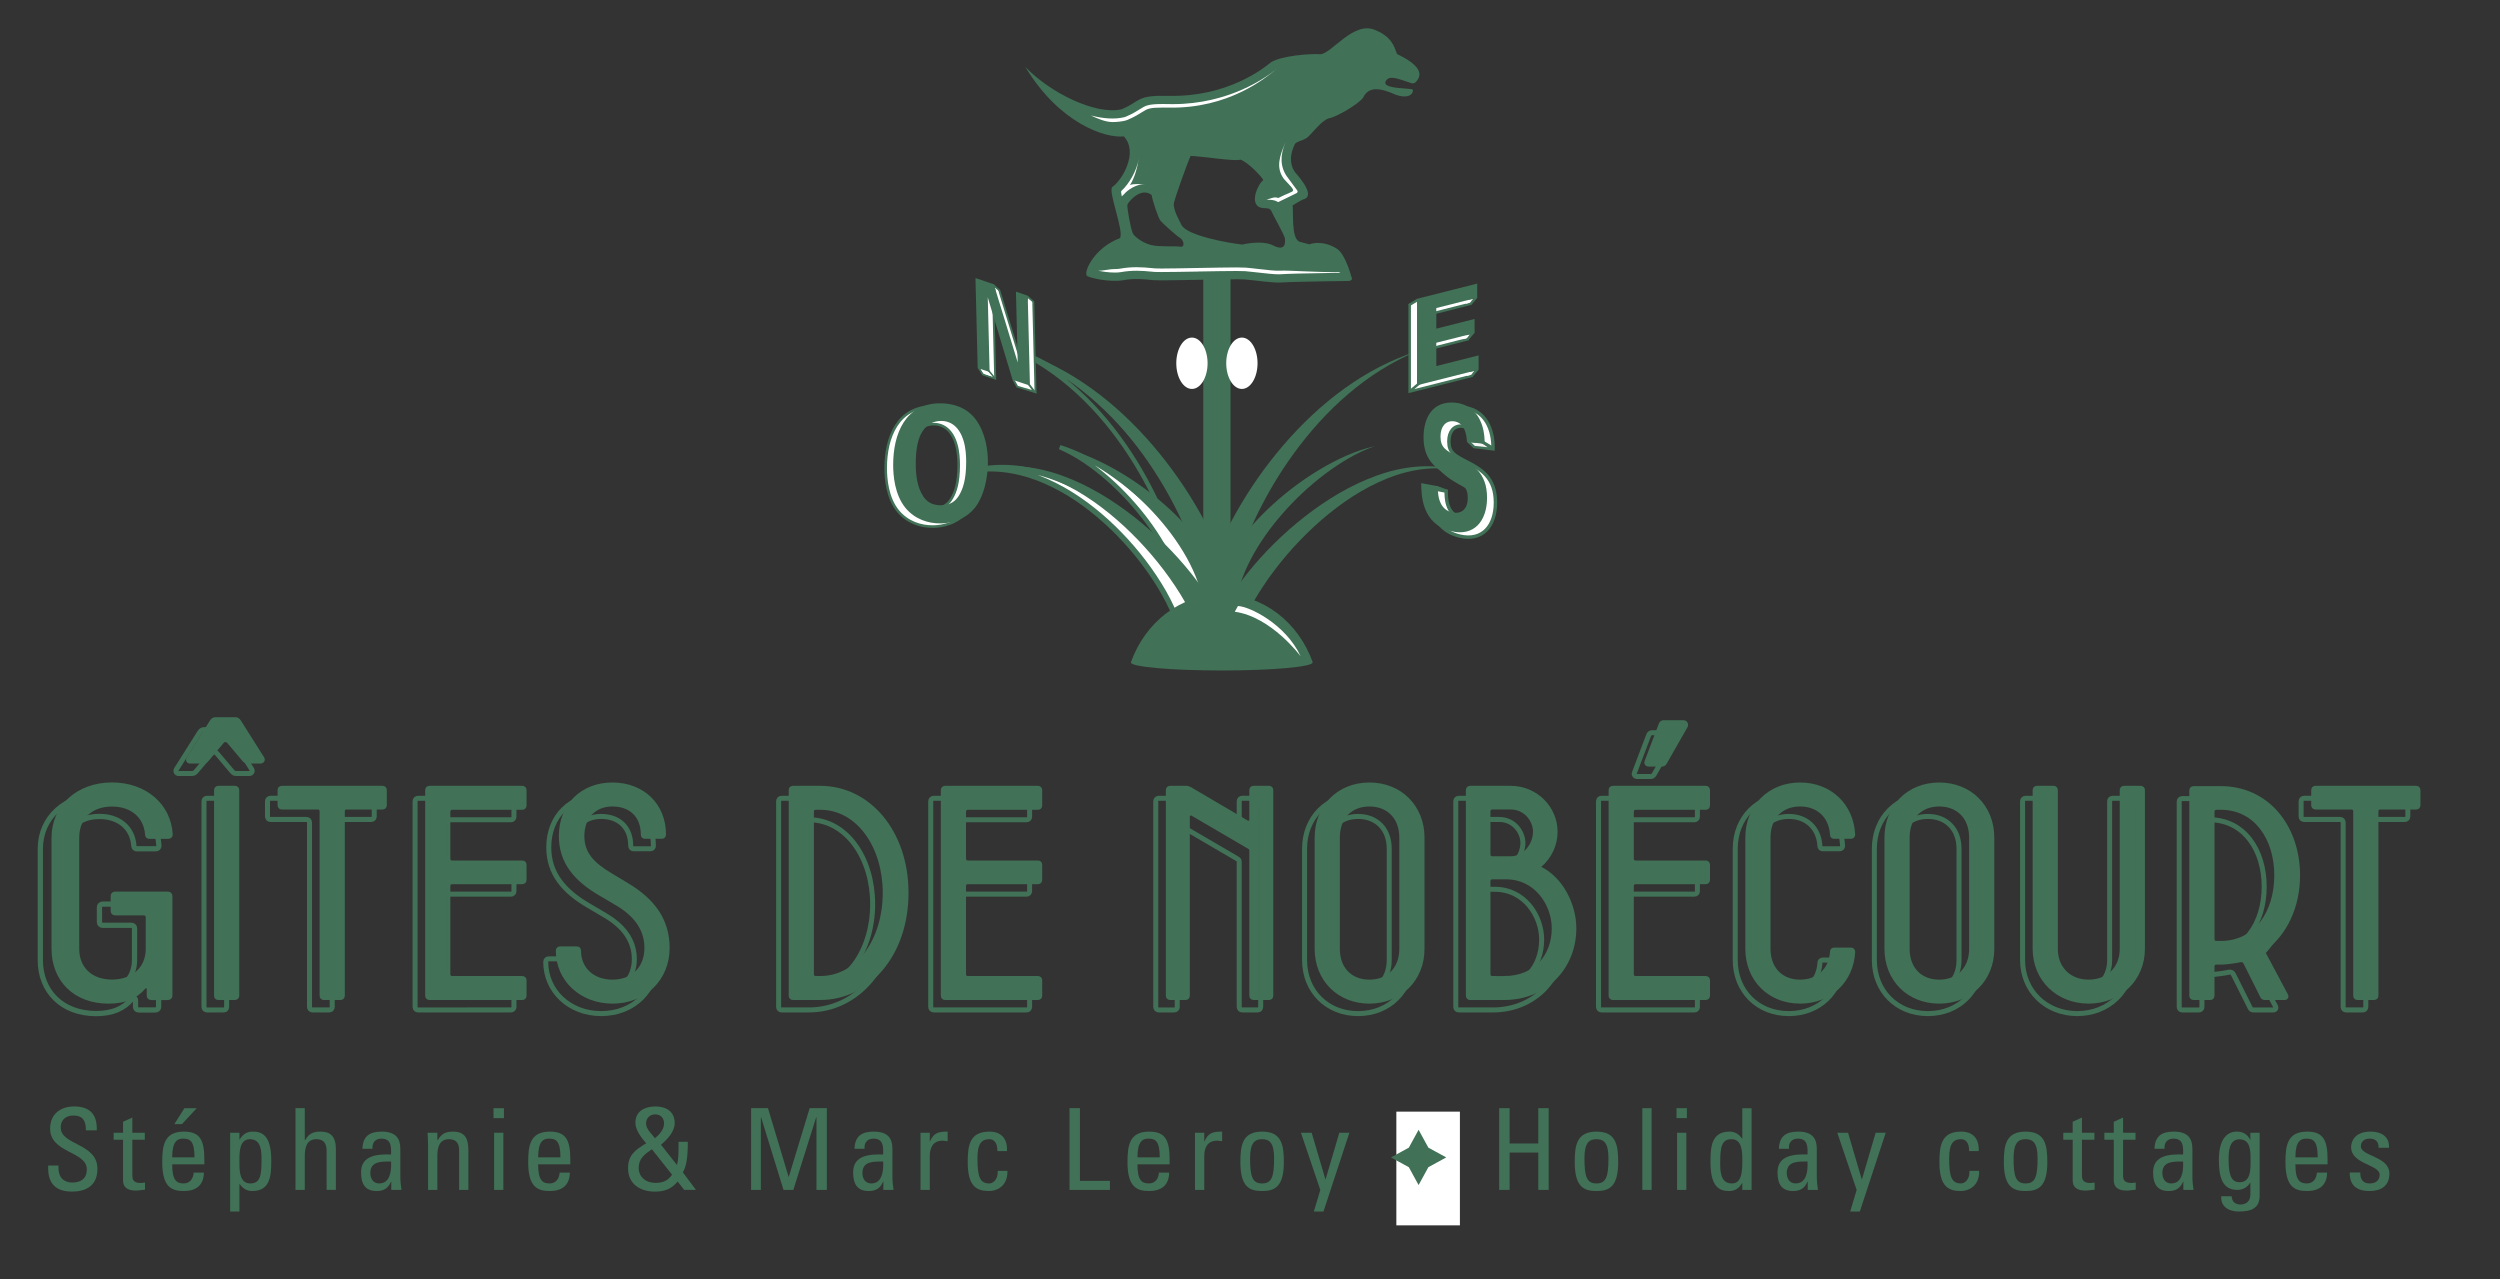 <?xml version="1.0" encoding="utf-8"?>
<!-- Generator: Adobe Illustrator 15.0.0, SVG Export Plug-In . SVG Version: 6.00 Build 0)  -->
<!DOCTYPE svg PUBLIC "-//W3C//DTD SVG 1.1//EN" "http://www.w3.org/Graphics/SVG/1.1/DTD/svg11.dtd">
<svg version="1.1" id="Calque_1" xmlns="http://www.w3.org/2000/svg" xmlns:xlink="http://www.w3.org/1999/xlink" x="0px" y="0px"
	 width="243.78px" height="124.72px" viewBox="0 0 243.78 124.72" enable-background="new 0 0 243.78 124.72" xml:space="preserve">
<rect x="0" y="0" width="243.78" height="124.72" fill="#333333" stroke="none"/>
<path fill="none" stroke="#417156" stroke-width="0.426" stroke-miterlimit="10" d="M115.532,59.153
	c0.112-1.042-0.107-2.304-0.372-3.507c-0.278-1.214-0.65-2.429-1.086-3.626c-0.877-2.394-2.008-4.727-3.366-6.938
	c-1.366-2.208-2.965-4.301-4.854-6.165c-1.884-1.862-4.07-3.488-6.541-4.683c2.566,1.004,4.927,2.48,7.011,4.234
	c2.09,1.754,3.921,3.777,5.521,5.943c1.598,2.173,2.976,4.49,4.11,6.925c0.566,1.217,1.069,2.467,1.487,3.758
	c0.394,1.306,0.782,2.61,0.776,4.169"/>
<path fill="#FFFFFF" stroke="#417156" stroke-width="0.426" stroke-miterlimit="10" d="M116.128,59.094
	c-0.302-1.208-1.054-2.34-1.574-3.594c-0.678-1.627-1.612-3.191-2.703-4.664c-1.096-1.469-2.354-2.851-3.762-4.096
	c-1.411-1.236-2.967-2.369-4.755-3.138c1.876,0.574,3.596,1.554,5.189,2.66c1.591,1.115,3.058,2.396,4.387,3.802
	c1.325,1.413,2.515,2.952,3.479,4.655c0.952,1.689,1.697,3.589,1.907,5.598"/>
<path fill="#417156" d="M122.591,53.592"/>
<g>
	<path fill="#417156" d="M117.38,58.107c0.033-1.048-0.29-2.325-0.658-3.528c-0.381-1.217-0.859-2.425-1.398-3.606
		c-1.082-2.365-2.408-4.638-3.951-6.76c-3.075-4.225-7.094-7.938-12.057-9.973c5.115,1.622,9.556,5.068,13.075,9.166
		c1.768,2.059,3.333,4.297,4.67,6.685c0.667,1.196,1.277,2.428,1.8,3.72c0.503,1.305,1.004,2.61,1.117,4.237L117.38,58.107z"/>
</g>
<g>
	<path fill="#417156" d="M117.56,58.046c0.113-1.627,0.614-2.932,1.117-4.237c0.523-1.292,1.133-2.524,1.8-3.719
		c1.337-2.388,2.902-4.626,4.67-6.685c3.52-4.098,7.96-7.544,13.075-9.167c-4.963,2.036-8.981,5.749-12.057,9.973
		c-1.543,2.122-2.869,4.395-3.951,6.76c-0.539,1.182-1.017,2.389-1.398,3.606c-0.368,1.203-0.691,2.48-0.658,3.528L117.56,58.046z"
		/>
</g>
<path fill="#FFFFFF" stroke="#417156" stroke-width="0.253" stroke-miterlimit="10" d="M91.047,39.639
	c1.025,0.016,2.424,0.314,3.356,1.557c1.006,1.357,1.2,3.088,1.2,4.176c0,1.606-0.417,3.323-1.187,4.344
	c-1.05,1.396-2.597,1.62-3.396,1.633c-1.269,0.02-2.55-0.429-3.442-1.495c-1.076-1.303-1.213-3.184-1.213-4.219
	C86.366,42.625,87.552,39.586,91.047,39.639z M89.292,48.7c0.297,0.464,0.793,0.892,1.755,0.883c0.84-0.008,1.409-0.354,1.792-1.051
	c0.315-0.559,0.645-1.421,0.645-3.193c0-0.538-0.039-1.307-0.237-1.985c-0.396-1.373-1.202-1.985-2.187-1.995
	c-0.774-0.008-1.391,0.358-1.779,0.929c-0.553,0.776-0.715,1.99-0.715,3.267C88.567,46.633,88.715,47.831,89.292,48.7z"/>
<rect x="117.333" y="25.376" fill="#417156" width="2.66" height="38.95"/>
<path fill="#417156" d="M91.777,39.327c1.025,0.019,2.424,0.315,3.356,1.558c1.006,1.359,1.199,3.089,1.199,4.176
	c0,1.606-0.416,3.324-1.186,4.344c-1.051,1.397-2.598,1.621-3.396,1.633c-1.269,0.021-2.549-0.427-3.442-1.493
	c-1.074-1.304-1.213-3.185-1.213-4.221C87.095,42.314,88.28,39.274,91.777,39.327z M90.021,48.389
	c0.298,0.463,0.794,0.893,1.756,0.881c0.839-0.007,1.408-0.352,1.792-1.05c0.316-0.558,0.645-1.42,0.645-3.192
	c0-0.539-0.038-1.309-0.237-1.984c-0.396-1.375-1.203-1.986-2.186-1.998c-0.774-0.007-1.389,0.359-1.78,0.932
	c-0.553,0.774-0.715,1.988-0.715,3.267C89.295,46.32,89.444,47.521,90.021,48.389z"/>
<g>
	<path fill="#FFFFFF" stroke="#417156" stroke-width="0.248" stroke-miterlimit="10" d="M137.459,29.748l5.871-1.483v1.375
		l-3.99,1.009v2.007l3.736-0.943v1.375l-3.736,0.947v2.273l4.124-1.044v1.399l-6.005,1.518V29.748z"/>
	
		<line fill="#FFFFFF" stroke="#417156" stroke-width="0.248" stroke-miterlimit="10" x1="138.251" y1="29.238" x2="137.401" y2="29.75"/>
	<polyline fill="#FFFFFF" points="137.592,30.068 137.592,29.774 138.171,29.425 138.171,30.062 	"/>
	
		<line fill="#FFFFFF" stroke="#417156" stroke-width="0.248" stroke-miterlimit="10" x1="144.074" y1="35.984" x2="143.495" y2="36.684"/>
	<polyline fill="#FFFFFF" points="143.046,36.341 143.768,36.157 143.46,36.549 143.046,36.646 	"/>
	
		<line fill="#FFFFFF" stroke="#417156" stroke-width="0.248" stroke-miterlimit="10" x1="143.652" y1="32.42" x2="143.072" y2="33.12"/>
	<polyline fill="#FFFFFF" points="142.622,32.776 143.344,32.593 143.036,32.984 142.622,33.082 	"/>
	
		<line fill="#FFFFFF" stroke="#417156" stroke-width="0.248" stroke-miterlimit="10" x1="143.963" y1="28.957" x2="143.383" y2="29.656"/>
	<polyline fill="#FFFFFF" points="142.933,29.312 143.654,29.129 143.347,29.521 142.933,29.619 	"/>
	
		<line fill="#FFFFFF" stroke="#417156" stroke-width="0.248" stroke-miterlimit="10" x1="137.499" y1="38.136" x2="138.461" y2="37.324"/>
	<path fill="#417156" d="M138.176,29.137l5.869-1.484v1.376l-3.989,1.009v2.009l3.736-0.945v1.375l-3.736,0.945v2.273l4.124-1.041
		v1.398l-6.004,1.518V29.137z"/>
</g>
<g>
	<path fill="#417156" d="M117.875,59.168c0.372-2.076,1.3-3.966,2.404-5.603c1.114-1.648,2.435-3.102,3.868-4.405
		c1.435-1.302,2.987-2.455,4.637-3.433c1.649-0.969,3.402-1.792,5.253-2.218c-1.787,0.634-3.399,1.635-4.892,2.757
		c-1.488,1.131-2.854,2.414-4.072,3.805c-1.217,1.391-2.292,2.897-3.122,4.494c-0.828,1.6-1.404,3.271-1.503,4.959L117.875,59.168z"
		/>
</g>
<g>
	<path fill="#417156" d="M117.381,59.343c-0.148-1.689-0.774-3.35-1.648-4.932c-0.876-1.578-1.994-3.06-3.25-4.423
		c-1.258-1.363-2.659-2.614-4.18-3.711c-1.523-1.089-3.164-2.054-4.969-2.648c1.865,0.385,3.642,1.169,5.318,2.1
		c1.677,0.941,3.262,2.057,4.733,3.325c1.47,1.269,2.831,2.691,3.993,4.313c1.15,1.61,2.133,3.476,2.566,5.546L117.381,59.343z"/>
</g>
<path fill="#FFFFFF" stroke="#417156" stroke-width="0.53" stroke-miterlimit="10" d="M115.07,64.295
	c0.053-1.973-0.032-3.072-0.442-4.13c-0.419-1.076-0.972-2.129-1.595-3.138c-1.252-2.022-2.773-3.886-4.476-5.542
	c-1.707-1.646-3.608-3.098-5.719-4.16c-2.099-1.061-4.444-1.724-6.875-1.603c2.422-0.361,4.891,0.063,7.16,0.938
	c2.278,0.874,4.389,2.172,6.323,3.703c1.932,1.538,3.702,3.312,5.242,5.336c0.769,1.018,1.483,2.095,2.084,3.297
	c0.301,0.6,0.57,1.236,0.788,1.933c0.202,0.683,0.377,1.523,0.301,2.39"/>
<g>
	<path fill="#417156" d="M117.28,63.652c0.015-1.001-0.373-2.148-0.867-3.259c-0.501-1.113-1.129-2.203-1.826-3.252
		c-1.4-2.098-3.069-4.052-4.938-5.79c-1.873-1.73-3.959-3.265-6.286-4.341c-2.31-1.07-4.936-1.664-7.517-1.162
		c2.528-0.723,5.289-0.358,7.768,0.548c2.5,0.908,4.796,2.313,6.895,3.944c2.096,1.642,4.007,3.523,5.687,5.628
		c0.837,1.056,1.616,2.168,2.292,3.38c0.654,1.209,1.293,2.533,1.442,4.148L117.28,63.652z"/>
</g>
<g>
	<path fill="#417156" d="M117.901,63.564c0.108-1.637,0.74-2.98,1.388-4.197c0.67-1.222,1.449-2.34,2.288-3.4
		c1.683-2.112,3.601-3.995,5.704-5.635c2.105-1.631,4.41-3.032,6.915-3.938c2.484-0.903,5.25-1.271,7.783-0.547
		c-2.586-0.502-5.217,0.094-7.532,1.162c-2.334,1.075-4.428,2.607-6.309,4.337c-1.877,1.736-3.552,3.691-4.952,5.793
		c-0.696,1.051-1.323,2.144-1.816,3.259c-0.487,1.114-0.86,2.263-0.816,3.252L117.901,63.564z"/>
</g>
<path fill="#417156" d="M136.227,5.266c-0.282-0.729-0.488-1.641-2.066-2.31c-2.154-1.027-4.359,2.357-5.432,2.33
	c-0.981-0.065-3.772,0.141-4.803,0.791c-0.747,0.626-4.286,3.402-9.963,3.269c-3.227-0.075-2.659,0.49-4.591,1.311
	c-2.544,0.583-7.023-1.633-9.398-4.146c3.336,5.549,7.846,6.991,9.612,6.788c1.493,1.599-0.258,4.379-1.128,4.936
	c-0.43,0.441,1.17,4.297,0.753,4.985c-2.454,0.922-3.503,3.163-3.25,3.622h0.196l-0.243,0.021c0.253,0.238,2.326,0.687,3.572,0.466
	c1.243-0.224,2.158-0.081,3.029-0.007c0.872,0.074,7.842-0.147,8.838-0.074c0.996,0.074,2.8,0.369,3.669,0.295
	c0.873-0.072,6.535-0.147,6.535-0.147s0.422-0.048,0.222-0.393c0,0-0.553-2.148-1.38-2.724c-1.484-0.969-2.726-0.454-2.726-0.454
	l-0.946-0.252c-0.861-0.298-0.572-3.066-0.686-3.536c0,0,0.531-0.344,0.991-0.575c1.293-0.278-0.174-2.005-0.767-2.688
	c-0.805-1.19-0.095-2.482-0.014-2.693c0.126-0.326,0.965-0.359,1.372-0.801c0.476-0.463,1.233-1.493,1.96-1.745
	c0.636-0.077,2.828-1.328,3.333-2.003c0.569-1.208,1.802-0.914,3.202-0.285c1.036,0.362,1.676,0.072,1.657-0.484
	c0.027-0.221-3.376,0-2.568-0.963c0.372-0.444,1.087-0.134,2.425,0.314c0.196,0.046,0.365-0.011,0.467-0.161
	C138.903,7.079,138.121,6.175,136.227,5.266z M114.471,19.8c0.132-0.618,1.346-4.03,1.633-4.595c0.984,0.018,4.399,0.565,4.84,0.36
	c0.75,0.222,2.137,1.737,2.244,1.987c-0.568,0.428-1.555,2.672,0.064,2.747c0.385-0.004,0.63,0.035,0.739,0.321
	c0.108,0.286,1.296,2.354,1.306,2.649c0.012,0.293,0.149,1.349-1.22,0.631c-0.691-0.329-1.861-0.299-2.938-0.055
	c-1.201-0.121-5.476-0.858-5.945-1.94C115.109,21.706,114.341,20.417,114.471,19.8z M109.931,19.961
	c0.049-0.202,1.311-1.802,2.376-0.935c0.014,0.354,0.635,2.258,0.861,2.511c0.223,0.249,1.605,1.522,1.927,1.679
	c0.378,0.287,0.458,0.918-0.015,0.838c-0.48-0.08-2.016,0.042-2.829-0.159c-0.82-0.202-1.598-0.795-1.779-1.117
	C110.228,22.247,109.884,20.161,109.931,19.961z"/>
<g>
	<g>
		<path fill="#FFFFFF" d="M126.482,18.551c0.133,0.161-0.039,0.275-0.039,0.275c-0.447,0.222-1.001,0.492-1.001,0.492l-0.806,0.39
			l-0.1-0.055c-0.27-0.149-0.616-0.191-1.036-0.171l0,0c0.448-0.152,0.819-0.324,1.143-0.173l0.612-0.296
			c0.015-0.009,0.79-0.307,0.829-0.406c0.077-0.216-0.388-0.586-0.871-1.141l-0.081-0.111c-0.704-1.032-0.377-2.139,0.242-3.524l0,0
			c-0.573,1.282-0.54,2.409,0.098,3.35 M109.388,19.15l-0.075-0.456l0.062-0.102c0.672-0.624,1.484-1.888,1.676-3.192l0,0
			c-0.131,0.896-0.408,1.962-0.868,2.646c0.337-0.155,1.003-0.081,1.438-0.081l0,0c-1.195,0-2.041,0.996-1.948,0.904L109.388,19.15z
			 M108.47,11.903c-0.683,0-1.562-0.381-2.103-0.648l0,0c1.224,0.325,2.329,0.392,3.24,0.179l0.168-0.053
			c0.662-0.28,1.079-0.546,1.386-0.739c0.538-0.343,0.785-0.5,2.261-0.5c0.16,0,0.332,0.003,0.517,0.007
			c0.141,0.002,0.279,0.005,0.419,0.005c5.519,0,9.155-2.632,10.135-3.44l0,0c-1.032,0.85-4.664,3.906-10.567,3.779
			c-0.181-0.002-0.348-0.004-0.505-0.004c-1.349,0-1.534,0.118-2.029,0.43c-0.317,0.202-0.752,0.477-1.444,0.77l-0.24,0.08
			C109.323,11.856,108.906,11.903,108.47,11.903z"/>
	</g>
	<g>
		<path fill="#FFFFFF" d="M130.708,26.6l-0.265,0.004c-3.113,0.048-5.021,0.094-5.509,0.136c-0.072,0.006-0.146,0.009-0.229,0.009
			c-0.534,0-1.34-0.096-2.053-0.177c-0.453-0.053-0.884-0.103-1.223-0.129c-0.159-0.012-0.462-0.017-0.859-0.017
			c-0.87,0-2.276,0.025-3.639,0.048l-0.16,0.007c-1.388,0.024-2.699,0.047-3.524,0.047c-0.306,0-0.534-0.001-0.644-0.01l-0.35-0.031
			c-0.432-0.043-0.897-0.085-1.414-0.085c-0.522,0-1.024,0.043-1.54,0.135c-0.158,0.029-0.361,0.042-0.59,0.042
			c-0.631,0-1.25-0.105-1.563-0.169l-0.032-0.026c0.297,0.059,1.004-0.147,1.595-0.147c0.201,0,0.378-0.014,0.513-0.038
			c0.538-0.098,1.068-0.143,1.617-0.143c0.538,0,1.016,0.043,1.436,0.083l0.365,0.033c0.106,0.01,0.318,0.013,0.607,0.013
			c0.821,0,2.129-0.027,3.516-0.052l0.161-0.003c1.365-0.023,2.772-0.052,3.646-0.052c0.412,0,0.72,0.008,0.894,0.021
			c0.343,0.026,0.777,0.076,1.242,0.13c0.796,0.092,1.719,0.201,2.19,0.167c0.604-0.051,3.547,0.171,5.676,0.138"/>
	</g>
</g>
<g>
	
		<line fill="#FFFFFF" stroke="#417156" stroke-width="0.335" stroke-miterlimit="10" x1="140.057" y1="47.535" x2="141.096" y2="47.923"/>
	<path fill="#FFFFFF" stroke="#417156" stroke-width="0.335" stroke-miterlimit="10" d="M141.02,47.889
		c0,0.557-0.018,2.242,1.399,2.552c0.927,0.2,1.521-0.356,1.521-1.396c0-1.092-0.506-1.369-1.521-1.917
		c-1.823-1.018-2.788-1.994-2.788-4.003c0-1.915,0.869-3.541,3.007-3.391c0.83,0.06,1.84,0.424,2.469,1.651
		c0.481,0.953,0.481,1.96,0.481,2.381l-1.726-0.21c-0.022-0.428-0.115-1.886-1.302-1.999c-0.777-0.076-1.278,0.519-1.278,1.489
		c0,1.102,0.564,1.377,1.698,1.971c1.407,0.715,2.844,1.524,2.844,3.991c0,2.274-1.264,3.803-3.504,3.263
		c-2.888-0.701-2.907-3.56-2.921-4.686L141.02,47.889z"/>
	
		<line fill="#FFFFFF" stroke="#417156" stroke-width="0.335" stroke-miterlimit="10" x1="144.31" y1="42.964" x2="145.53" y2="43.703"/>
	<path fill="#FFFFFF" stroke="#417156" stroke-width="0.335" stroke-miterlimit="10" d="M143.169,42.982"/>
	<path fill="#FFFFFF" stroke="#417156" stroke-width="0.335" stroke-miterlimit="10" d="M143.818,43.595"/>
	
		<line fill="#FFFFFF" stroke="#417156" stroke-width="0.335" stroke-miterlimit="10" x1="143.818" y1="43.595" x2="143.169" y2="42.982"/>
	<polyline fill="#F5F5F5" points="143.442,43.126 144.469,43.233 145.055,43.612 143.818,43.484 	"/>
	<path fill="#417156" d="M140.203,47.412c0,0.558-0.021,2.242,1.399,2.551c0.927,0.2,1.522-0.354,1.522-1.393
		c0-1.093-0.507-1.372-1.522-1.92c-1.825-1.016-2.789-1.992-2.789-4.003c0-1.914,0.871-3.541,3.008-3.389
		c0.829,0.061,1.84,0.424,2.469,1.649c0.48,0.954,0.48,1.96,0.48,2.381l-1.726-0.208c-0.022-0.427-0.115-1.886-1.301-2
		c-0.778-0.075-1.277,0.519-1.277,1.49c0,1.102,0.562,1.377,1.696,1.969c1.406,0.717,2.843,1.527,2.843,3.993
		c0,2.273-1.262,3.806-3.502,3.263c-2.887-0.702-2.908-3.562-2.92-4.685L140.203,47.412z"/>
</g>
<g>
	<g>
		<path fill="#FFFFFF" stroke="#417156" stroke-width="0.193" stroke-miterlimit="10" d="M95.664,27.747l1.785,0.604l2.335,7.631
			l-0.172-6.905l1.146,0.388l0.219,8.772l-1.699-0.574l-2.413-8.031l0.181,7.279l-1.164-0.391L95.664,27.747z"/>
	</g>
	<polyline fill="#FFFFFF" stroke="#417156" stroke-width="0.187" stroke-miterlimit="10" points="98.809,37.008 99.194,37.707 
		100.874,38.195 100.316,37.471 	"/>
	
		<line fill="#FFFFFF" stroke="#417156" stroke-width="0.158" stroke-linejoin="round" stroke-miterlimit="10" x1="97.016" y1="36.896" x2="96.333" y2="36.055"/>
	<polyline fill="#FFFFFF" points="96.995,27.996 97.325,28.279 97.395,28.513 97.143,28.503 	"/>
	<polyline fill="#FFFFFF" points="100.21,29.029 100.661,29.415 100.662,29.567 100.187,29.49 	"/>
	
		<line fill="#FFFFFF" stroke="#417156" stroke-width="0.158" stroke-linejoin="round" stroke-miterlimit="10" x1="96.85" y1="27.764" x2="97.471" y2="28.333"/>
	
		<line fill="#FFFFFF" stroke="#417156" stroke-width="0.158" stroke-linejoin="round" stroke-miterlimit="10" x1="100.159" y1="28.881" x2="100.794" y2="29.448"/>
	<polyline fill="#FFFFFF" points="95.567,35.958 95.863,36.429 96.792,36.737 96.028,35.968 	"/>
	<g>
		<path fill="#417156" d="M95.119,27.114l1.786,0.602l2.334,7.633l-0.172-6.906l1.148,0.389l0.218,8.772l-1.698-0.572l-2.416-8.033
			l0.181,7.281l-1.164-0.392L95.119,27.114z"/>
	</g>
	
		<line fill="#FFFFFF" stroke="#417156" stroke-width="0.158" stroke-linejoin="round" stroke-miterlimit="10" x1="95.408" y1="35.852" x2="95.855" y2="36.551"/>
</g>
<path fill="#417156" d="M122.064,58.63c0,0-1.728,3.383-0.43,4.505c0.037,0.176-1.306,0.041-1.306,0.041l-0.519-2.526"/>
<g>
	<ellipse fill="#FFFFFF" cx="121.099" cy="35.422" rx="1.527" ry="2.504"/>
	<ellipse fill="#FFFFFF" cx="116.228" cy="35.422" rx="1.526" ry="2.504"/>
</g>
<g>
	<path fill="#417156" stroke="#417156" stroke-width="0.257" stroke-miterlimit="10" d="M5.153,92.524V81.674
		c0-3.038,2.41-5.248,5.766-5.248c3.257,0,5.636,2.063,5.798,4.953c0,0.178-0.13,0.295-0.326,0.295h-1.79
		c-0.196,0-0.327-0.089-0.327-0.295c-0.13-1.769-1.466-2.859-3.355-2.859c-1.987,0-3.323,1.208-3.323,3.154v10.851
		c0,1.916,1.336,3.125,3.323,3.125c1.986,0,3.42-1.209,3.42-3.125v-3.096c0-0.177-0.13-0.296-0.326-0.296h-2.769
		c-0.196,0-0.325-0.117-0.325-0.294v-1.475c0-0.177,0.129-0.296,0.325-0.296h5.114c0.196,0,0.326,0.119,0.326,0.296v9.73
		c0,0.177-0.13,0.295-0.326,0.295h-1.596c-0.196,0-0.326-0.118-0.326-0.295v-0.679c0-0.118-0.097-0.177-0.195-0.177
		c-0.098,0-0.163,0.089-0.228,0.147c-0.75,0.855-1.792,1.356-3.42,1.356C7.237,97.743,5.153,95.531,5.153,92.524z"/>
	<path fill="#417156" stroke="#417156" stroke-width="0.245" stroke-miterlimit="10" d="M24.15,74.332
		c-0.177,0-0.295-0.06-0.413-0.206l-1.445-1.71c-0.177-0.237-0.442-0.237-0.619,0l-1.445,1.71c-0.118,0.146-0.237,0.206-0.413,0.206
		h-1.298c-0.206,0-0.324-0.206-0.206-0.413l2.27-3.597c0.118-0.177,0.236-0.266,0.443-0.266h1.917c0.206,0,0.324,0.089,0.442,0.266
		l2.27,3.597c0.118,0.207-0.029,0.413-0.236,0.413H24.15z M20.996,97.095V77.044c0-0.177,0.118-0.295,0.295-0.295h1.622
		c0.177,0,0.294,0.118,0.294,0.295v20.051c0,0.177-0.118,0.295-0.294,0.295h-1.622C21.113,97.39,20.996,97.271,20.996,97.095z"/>
	<path fill="#417156" stroke="#417156" stroke-width="0.245" stroke-miterlimit="10" d="M31.287,97.095V79.108
		c0-0.178-0.118-0.295-0.295-0.295h-3.509c-0.177,0-0.294-0.117-0.294-0.294v-1.476c0-0.177,0.118-0.295,0.294-0.295h9.818
		c0.177,0,0.295,0.118,0.295,0.295v1.476c0,0.177-0.118,0.294-0.295,0.294h-3.508c-0.177,0-0.294,0.117-0.294,0.295v17.986
		c0,0.177-0.118,0.295-0.295,0.295h-1.622C31.405,97.39,31.287,97.271,31.287,97.095z"/>
	<path fill="#417156" stroke="#417156" stroke-width="0.245" stroke-miterlimit="10" d="M41.581,97.095V77.044
		c0-0.177,0.117-0.295,0.295-0.295h9.052c0.177,0,0.295,0.118,0.295,0.295v1.504c0,0.178-0.118,0.295-0.295,0.295h-6.841
		c-0.178,0-0.295,0.118-0.295,0.354v4.541c0,0.176,0.117,0.294,0.295,0.294h6.841c0.177,0,0.295,0.118,0.295,0.296v1.473
		c0,0.178-0.118,0.296-0.295,0.296h-6.841c-0.178,0-0.295,0.117-0.295,0.294v8.611c0,0.177,0.117,0.295,0.295,0.295h6.841
		c0.177,0,0.295,0.117,0.295,0.295v1.503c0,0.177-0.118,0.295-0.295,0.295h-9.052C41.698,97.39,41.581,97.271,41.581,97.095z"/>
	<path fill="#417156" stroke="#417156" stroke-width="0.245" stroke-miterlimit="10" d="M54.321,92.701
		c0-0.177,0.118-0.294,0.295-0.294h1.622c0.177,0,0.294,0.087,0.294,0.294c0,1.77,1.327,2.948,3.185,2.948
		c1.976,0,3.244-1.298,3.244-3.213c0-1.916-1.15-3.273-2.86-4.276l-1.651-0.973c-2.359-1.387-3.833-3.096-3.833-5.661
		c0-3.037,2.123-5.101,5.101-5.101c2.949,0,5.102,2.004,5.102,4.953c0,0.178-0.118,0.295-0.295,0.295h-1.622
		c-0.176,0-0.294-0.089-0.294-0.295c0-1.828-1.18-2.859-2.89-2.859c-1.739,0-2.86,1.208-2.86,3.007c0,1.739,1.032,2.713,2.683,3.715
		l1.622,0.973c2.565,1.534,4.01,3.48,4.01,6.223c0,3.007-2.24,5.307-5.455,5.307C56.651,97.743,54.321,95.562,54.321,92.701z"/>
	<path fill="#417156" stroke="#417156" stroke-width="0.245" stroke-miterlimit="10" d="M77.03,97.095V77.044
		c0-0.177,0.118-0.295,0.295-0.295h2.653c4.748,0,8.492,4.307,8.492,10.319c0,6.017-3.745,10.321-8.492,10.321h-2.653
		C77.148,97.39,77.03,97.271,77.03,97.095z M79.978,95.297c3.686,0,6.222-3.716,6.222-8.229c0-4.48-2.536-8.226-6.222-8.226h-0.442
		c-0.177,0-0.295,0.118-0.295,0.295v15.864c0,0.177,0.119,0.295,0.295,0.295H79.978z"/>
	<path fill="#417156" stroke="#417156" stroke-width="0.245" stroke-miterlimit="10" d="M91.864,97.095V77.044
		c0-0.177,0.118-0.295,0.295-0.295h9.052c0.177,0,0.295,0.118,0.295,0.295v1.504c0,0.178-0.118,0.295-0.295,0.295h-6.84
		c-0.177,0-0.295,0.118-0.295,0.354v4.541c0,0.176,0.118,0.294,0.295,0.294h6.84c0.177,0,0.295,0.118,0.295,0.296v1.473
		c0,0.178-0.118,0.296-0.295,0.296h-6.84c-0.177,0-0.295,0.117-0.295,0.294v8.611c0,0.177,0.118,0.295,0.295,0.295h6.84
		c0.177,0,0.295,0.117,0.295,0.295v1.503c0,0.177-0.118,0.295-0.295,0.295h-9.052C91.982,97.39,91.864,97.271,91.864,97.095z"/>
	<path fill="#417156" stroke="#417156" stroke-width="0.245" stroke-miterlimit="10" d="M113.806,97.095V77.044
		c0-0.177,0.118-0.295,0.295-0.295h1.592c0.118,0,0.266,0.06,0.383,0.118l5.514,3.243c0.178,0.089,0.354,0.03,0.354-0.177v-2.89
		c0-0.177,0.118-0.295,0.295-0.295h1.504c0.177,0,0.295,0.118,0.295,0.295v20.051c0,0.177-0.118,0.295-0.295,0.295h-1.504
		c-0.177,0-0.295-0.118-0.295-0.295V82.971c0-0.118-0.03-0.235-0.148-0.295l-5.543-3.243c-0.177-0.088-0.353,0-0.353,0.178v17.484
		c0,0.177-0.119,0.295-0.295,0.295h-1.503C113.924,97.39,113.806,97.271,113.806,97.095z"/>
	<path fill="#417156" stroke="#417156" stroke-width="0.245" stroke-miterlimit="10" d="M138.784,81.674v10.851
		c0,3.007-2.213,5.219-5.249,5.219s-5.219-2.212-5.219-5.219V81.674c0-3.038,2.183-5.248,5.219-5.248S138.784,78.636,138.784,81.674
		z M136.571,92.524V81.674c0-1.946-1.237-3.154-3.036-3.154s-3.007,1.208-3.007,3.154v10.851c0,1.916,1.208,3.125,3.007,3.125
		S136.571,94.44,136.571,92.524z"/>
	<path fill="#417156" stroke="#417156" stroke-width="0.245" stroke-miterlimit="10" d="M143.063,97.095V77.044
		c0-0.177,0.117-0.295,0.294-0.295h3.951c2.478,0,4.452,1.977,4.452,4.365c0,1.209-0.529,2.476-1.562,3.331
		c-0.089,0.06-0.06,0.148,0,0.177c2.094,1.002,3.392,3.598,3.392,5.898c0,3.892-2.921,6.869-6.901,6.869h-3.332
		C143.18,97.39,143.063,97.271,143.063,97.095z M147.308,83.619c1.416,0,2.301-1.385,2.301-2.505c0-1.092-0.885-2.301-2.301-2.301
		h-1.798c-0.177,0-0.295,0.117-0.295,0.295v4.217c0,0.177,0.118,0.294,0.295,0.294H147.308z M146.688,95.297
		c3.008,0,4.748-2.124,4.748-4.776c0-2.33-1.711-4.896-4.542-4.896h-1.385c-0.177,0-0.295,0.119-0.295,0.295v9.083
		c0,0.177,0.118,0.295,0.295,0.295H146.688z"/>
	<path fill="#417156" stroke="#417156" stroke-width="0.245" stroke-miterlimit="10" d="M156.981,97.095V77.044
		c0-0.177,0.118-0.295,0.295-0.295h9.052c0.177,0,0.295,0.118,0.295,0.295v1.504c0,0.178-0.118,0.295-0.295,0.295h-6.84
		c-0.177,0-0.295,0.118-0.295,0.354v4.541c0,0.176,0.118,0.294,0.295,0.294h6.84c0.177,0,0.295,0.118,0.295,0.296v1.473
		c0,0.178-0.118,0.296-0.295,0.296h-6.84c-0.177,0-0.295,0.117-0.295,0.294v8.611c0,0.177,0.118,0.295,0.295,0.295h6.84
		c0.177,0,0.295,0.117,0.295,0.295v1.503c0,0.177-0.118,0.295-0.295,0.295h-9.052C157.1,97.39,156.981,97.271,156.981,97.095z
		 M162.055,74.628h-1.299c-0.207,0-0.354-0.179-0.266-0.385l1.386-3.655c0.06-0.147,0.179-0.237,0.354-0.237h1.917
		c0.294,0,0.413,0.297,0.294,0.503l-2.034,3.567C162.319,74.567,162.2,74.628,162.055,74.628z"/>
	<path fill="#417156" stroke="#417156" stroke-width="0.245" stroke-miterlimit="10" d="M170.313,92.524V81.674
		c0-3.038,2.182-5.248,5.22-5.248c2.948,0,5.1,2.063,5.248,4.953c0,0.178-0.119,0.295-0.295,0.295h-1.621
		c-0.177,0-0.296-0.089-0.296-0.295c-0.117-1.769-1.326-2.859-3.036-2.859c-1.8,0-3.009,1.208-3.009,3.154v10.851
		c0,1.916,1.209,3.125,3.009,3.125c1.71,0,2.919-1.09,3.036-2.83c0-0.207,0.119-0.295,0.296-0.295h1.621
		c0.176,0,0.295,0.118,0.295,0.295c-0.148,2.86-2.3,4.924-5.248,4.924C172.494,97.743,170.313,95.531,170.313,92.524z"/>
	<path fill="#417156" stroke="#417156" stroke-width="0.245" stroke-miterlimit="10" d="M194.346,81.674v10.851
		c0,3.007-2.211,5.219-5.248,5.219s-5.219-2.212-5.219-5.219V81.674c0-3.038,2.182-5.248,5.219-5.248S194.346,78.636,194.346,81.674
		z M192.135,92.524V81.674c0-1.946-1.239-3.154-3.037-3.154c-1.799,0-3.008,1.208-3.008,3.154v10.851
		c0,1.916,1.209,3.125,3.008,3.125C190.896,95.649,192.135,94.44,192.135,92.524z"/>
	<path fill="#417156" stroke="#417156" stroke-width="0.245" stroke-miterlimit="10" d="M198.33,92.524v-15.48
		c0-0.177,0.118-0.295,0.296-0.295h1.619c0.178,0,0.297,0.118,0.297,0.295v15.48c0,1.916,1.326,3.125,3.125,3.125
		c1.798,0,3.155-1.209,3.155-3.125v-15.48c0-0.177,0.117-0.295,0.294-0.295h1.622c0.178,0,0.295,0.118,0.295,0.295v15.48
		c0,3.007-2.329,5.219-5.366,5.219S198.33,95.531,198.33,92.524z"/>
	<path fill="#417156" stroke="#417156" stroke-width="0.245" stroke-miterlimit="10" d="M213.606,97.095V77.074
		c0-0.177,0.117-0.296,0.295-0.296h2.654c4.6,0,7.606,3.834,7.606,8.58c0,3.038-1.238,5.69-3.302,7.225
		c-0.117,0.089-0.117,0.208-0.06,0.324l2.182,4.099c0.119,0.207,0,0.384-0.205,0.384h-1.946c-0.147,0-0.265-0.089-0.324-0.236
		l-1.622-3.242c-0.089-0.179-0.236-0.236-0.412-0.207c-0.119,0.028-1.21,0.234-1.917,0.234h-0.442c-0.178,0-0.295,0.119-0.295,0.297
		v2.859c0,0.177-0.118,0.295-0.294,0.295h-1.623C213.724,97.39,213.606,97.271,213.606,97.095z M216.556,91.875
		c3.392,0,5.337-2.948,5.337-6.517c0-3.537-1.945-6.516-5.337-6.516h-0.442c-0.178,0-0.295,0.118-0.295,0.295v12.443
		c0,0.177,0.117,0.294,0.295,0.294H216.556z"/>
	<path fill="#417156" stroke="#417156" stroke-width="0.245" stroke-miterlimit="10" d="M229.591,97.095V79.108
		c0-0.178-0.119-0.295-0.295-0.295h-3.508c-0.178,0-0.296-0.117-0.296-0.294v-1.476c0-0.177,0.118-0.295,0.296-0.295h9.817
		c0.177,0,0.295,0.118,0.295,0.295v1.476c0,0.177-0.118,0.294-0.295,0.294h-3.509c-0.176,0-0.295,0.117-0.295,0.295v17.986
		c0,0.177-0.118,0.295-0.295,0.295h-1.621C229.709,97.39,229.591,97.271,229.591,97.095z"/>
</g>
<g>
	<path fill="#417156" d="M5.705,113.656v0.231c0,1.082,0.684,1.425,1.335,1.425c0.806,0,1.424-0.343,1.424-1.292
		c0-1.766-3.577-1.567-3.577-3.963c0-1.413,1.004-2.165,2.34-2.165c1.458,0,2.274,0.707,2.208,2.33h-1.06
		c0.011-0.871-0.264-1.445-1.225-1.445c-0.607,0-1.226,0.309-1.226,1.169c0,1.756,3.577,1.503,3.577,4.03
		c0,1.678-1.159,2.219-2.473,2.219c-2.351,0.021-2.351-1.777-2.329-2.539H5.705z"/>
	<path fill="#417156" d="M11.999,110.455v-1.071l0.905-0.408v1.479h1.215v0.684h-1.215v3.412c0,0.353,0,0.806,0.828,0.806
		c0.066,0,0.21-0.022,0.409-0.044v0.695c-0.298,0.022-0.596,0.088-0.895,0.088c-0.861,0-1.247-0.353-1.247-0.993v-3.964h-0.917
		v-0.684H11.999z"/>
	<path fill="#417156" d="M16.79,113.534c0,1.558,0.419,1.866,1.126,1.866c0.618,0,0.938-0.497,0.972-1.06h0.994
		c-0.012,1.236-0.773,1.799-1.943,1.799c-1.181,0-2.12-0.353-2.12-2.814c0-1.634,0.188-2.98,2.12-2.98
		c1.589,0,1.987,0.871,1.987,2.716v0.474H16.79z M18.965,112.851c0-1.623-0.453-1.821-1.115-1.821c-0.574,0-1.049,0.275-1.06,1.821
		H18.965z M19.186,108.06l-1.446,1.557H17l0.982-1.557H19.186z"/>
	<path fill="#417156" d="M23.348,111.117h0.022c0.31-0.52,0.696-0.772,1.281-0.772c0.894,0,1.799,0.353,1.799,2.804
		c0,1.391-0.044,2.991-1.844,2.991c-0.53,0-0.917-0.231-1.226-0.673h-0.033v2.672h-0.905v-7.684h0.905V111.117z M25.501,113.148
		c0-0.839,0-2.064-1.137-2.064c-1.115,0-1.016,1.545-1.016,2.396c0,0.739,0.044,1.921,1.049,1.921
		C25.369,115.4,25.501,114.639,25.501,113.148z"/>
	<path fill="#417156" d="M31.85,116.03v-3.775c0-0.685-0.221-1.171-0.994-1.171c-0.905,0-1.137,0.729-1.137,1.667v3.279h-0.906
		v-7.971h0.906v3.112h0.044c0.364-0.651,0.784-0.827,1.512-0.827c0.95,0,1.479,0.475,1.479,1.732v3.953H31.85z"/>
	<path fill="#417156" d="M38.154,115.224h-0.022c-0.275,0.641-0.707,0.916-1.402,0.916c-1.181,0-1.523-0.762-1.523-1.832
		c0-1.689,1.656-1.767,2.925-1.733c0.022-0.739,0.033-1.545-0.938-1.545c-0.607,0-0.927,0.408-0.872,0.993h-0.983
		c0.044-1.247,0.707-1.678,1.888-1.678c1.435,0,1.811,0.739,1.811,1.678v2.683c0,0.441,0.044,0.894,0.11,1.325h-0.994V115.224z
		 M36.112,114.374c0,0.54,0.264,1.026,0.872,1.026c0.552,0,1.237-0.342,1.148-2.142C37.271,113.27,36.112,113.192,36.112,114.374z"
		/>
	<path fill="#417156" d="M44.768,116.03v-3.864c0-0.596-0.21-1.082-0.983-1.082c-0.994,0-1.137,0.883-1.137,1.645v3.302h-0.906
		v-4.416c0-0.387-0.022-0.772-0.055-1.159h0.961v0.717h0.044c0.354-0.629,0.773-0.827,1.49-0.827c1.193,0,1.49,0.717,1.49,1.821
		v3.864H44.768z"/>
	<path fill="#417156" d="M48.125,108.06h1.016v0.971h-1.016V108.06z M49.085,116.03H48.18v-5.575h0.906V116.03z"/>
	<path fill="#417156" d="M52.475,113.534c0,1.558,0.419,1.866,1.126,1.866c0.619,0,0.938-0.497,0.972-1.06h0.994
		c-0.011,1.236-0.773,1.799-1.943,1.799c-1.181,0-2.12-0.353-2.12-2.814c0-1.634,0.188-2.98,2.12-2.98
		c1.59,0,1.988,0.871,1.988,2.716v0.474H52.475z M54.649,112.851c0-1.623-0.453-1.821-1.115-1.821c-0.574,0-1.049,0.275-1.06,1.821
		H54.649z"/>
	<path fill="#417156" d="M66.077,115.213c-0.607,0.739-1.281,0.982-2.219,0.982c-1.435,0-2.616-0.74-2.616-2.285
		c0-1.313,0.751-1.8,1.767-2.429c-0.464-0.529-1.049-1.27-1.049-2.009c0-1.16,0.971-1.58,1.965-1.58
		c1.016,0,1.866,0.486,1.866,1.613c0,0.839-0.696,1.578-1.336,2.119l1.556,1.977c0.155-0.52,0.155-1.071,0.155-2.264h0.905
		c0,1.711-0.177,2.451-0.486,2.981l1.28,1.711h-1.148L66.077,115.213z M63.57,112.066c-0.695,0.475-1.291,0.895-1.291,1.821
		c0,0.861,0.684,1.458,1.633,1.458c0.718,0,1.215-0.21,1.623-0.795L63.57,112.066z M64.752,109.561c0-0.552-0.331-0.894-0.872-0.894
		c-0.508,0-0.883,0.363-0.883,0.894c0,0.553,0.574,1.016,0.872,1.436C64.244,110.664,64.752,110.179,64.752,109.561z"/>
	<path fill="#417156" d="M74.191,116.03h-0.949v-7.971h1.645l2.009,6.689h0.022l2.032-6.689h1.678v7.971h-1.016v-7.088H79.59
		l-2.23,7.088h-0.96l-2.186-7.088h-0.022V116.03z"/>
	<path fill="#417156" d="M86.138,115.224h-0.022c-0.276,0.641-0.707,0.916-1.402,0.916c-1.181,0-1.523-0.762-1.523-1.832
		c0-1.689,1.656-1.767,2.925-1.733c0.022-0.739,0.033-1.545-0.938-1.545c-0.607,0-0.928,0.408-0.873,0.993h-0.982
		c0.044-1.247,0.707-1.678,1.888-1.678c1.436,0,1.811,0.739,1.811,1.678v2.683c0,0.441,0.044,0.894,0.11,1.325h-0.994V115.224z
		 M84.096,114.374c0,0.54,0.265,1.026,0.872,1.026c0.552,0,1.236-0.342,1.148-2.142C85.255,113.27,84.096,113.192,84.096,114.374z"
		/>
	<path fill="#417156" d="M90.665,111.293h0.022c0.375-0.85,0.839-0.948,1.722-0.948v0.938c-0.077-0.011-0.166-0.021-0.243-0.033
		c-0.077-0.011-0.154-0.021-0.243-0.021c-1.004,0-1.258,0.762-1.258,1.512v3.291H89.76v-5.575h0.905V111.293z"/>
	<path fill="#417156" d="M97.256,112.243c0.022-0.917-0.43-1.159-0.772-1.159c-0.696,0-1.17,0.331-1.17,1.855
		c0,1.81,0.232,2.461,1.17,2.461c0.21,0,0.839-0.221,0.806-1.226h0.949c0.033,1.568-1.137,1.965-1.755,1.965
		c-1.181,0-2.12-0.353-2.12-2.814c0-1.634,0.188-2.98,2.12-2.98c1.115,0,1.766,0.651,1.711,1.898H97.256z"/>
	<path fill="#417156" d="M104.29,116.03v-7.971h1.016v7.087h2.926v0.884H104.29z"/>
	<path fill="#417156" d="M110.914,113.534c0,1.558,0.419,1.866,1.126,1.866c0.619,0,0.938-0.497,0.972-1.06h0.994
		c-0.011,1.236-0.773,1.799-1.943,1.799c-1.181,0-2.12-0.353-2.12-2.814c0-1.634,0.188-2.98,2.12-2.98
		c1.59,0,1.987,0.871,1.987,2.716v0.474H110.914z M113.089,112.851c0-1.623-0.453-1.821-1.115-1.821
		c-0.574,0-1.049,0.275-1.06,1.821H113.089z"/>
	<path fill="#417156" d="M117.428,111.293h0.022c0.375-0.85,0.839-0.948,1.723-0.948v0.938c-0.077-0.011-0.166-0.021-0.243-0.033
		c-0.077-0.011-0.154-0.021-0.243-0.021c-1.004,0-1.258,0.762-1.258,1.512v3.291h-0.905v-5.575h0.905V111.293z"/>
	<path fill="#417156" d="M120.951,113.325c0-1.634,0.188-2.98,2.12-2.98c1.932,0,2.119,1.347,2.119,2.98
		c0,2.462-0.938,2.814-2.119,2.814C121.889,116.14,120.951,115.787,120.951,113.325z M124.24,112.939
		c0-1.524-0.475-1.855-1.17-1.855c-0.696,0-1.171,0.331-1.171,1.855c0,1.81,0.232,2.461,1.171,2.461
		C124.008,115.4,124.24,114.749,124.24,112.939z"/>
	<path fill="#417156" d="M129.241,114.992h0.022l1.336-4.537h0.983l-2.528,7.684h-0.938l0.629-2.108l-1.888-5.575h1.048
		L129.241,114.992z"/>
	<path fill="#417156" d="M138.825,113.613l1.005,1.436l-0.64,0.353l-0.74-1.59l-0.74,1.59l-0.64-0.353l1.005-1.436l-1.723,0.165
		v-0.729l1.723,0.133l-0.993-1.402l0.65-0.376l0.718,1.568l0.717-1.568l0.651,0.376l-0.993,1.402l1.722-0.133v0.729L138.825,113.613
		z"/>
	<path fill="#417156" d="M146.189,116.03v-7.971h1.017v3.444h2.793v-3.444h1.015v7.971h-1.015v-3.644h-2.793v3.644H146.189z"/>
	<path fill="#417156" d="M153.554,113.325c0-1.634,0.188-2.98,2.119-2.98c1.933,0,2.12,1.347,2.12,2.98
		c0,2.462-0.938,2.814-2.12,2.814C154.492,116.14,153.554,115.787,153.554,113.325z M156.844,112.939
		c0-1.524-0.475-1.855-1.171-1.855c-0.695,0-1.17,0.331-1.17,1.855c0,1.81,0.232,2.461,1.17,2.461
		C156.611,115.4,156.844,114.749,156.844,112.939z"/>
	<path fill="#417156" d="M161.05,116.03h-0.904v-7.971h0.904V116.03z"/>
	<path fill="#417156" d="M163.479,108.06h1.015v0.971h-1.015V108.06z M164.439,116.03h-0.905v-5.575h0.905V116.03z"/>
	<path fill="#417156" d="M169.895,108.06h0.905v7.971h-0.905v-0.663h-0.022c-0.309,0.52-0.695,0.772-1.28,0.772
		c-0.895,0-1.8-0.353-1.8-2.804c0-1.391,0.045-2.991,1.845-2.991c0.529,0,0.916,0.231,1.225,0.673h0.033V108.06z M168.846,111.084
		c-0.972,0-1.104,0.772-1.104,2.263c0,0.839,0,2.054,1.138,2.054c1.016,0,1.016-1.259,1.016-2.384
		C169.895,112.276,169.851,111.084,168.846,111.084z"/>
	<path fill="#417156" d="M176.275,115.224h-0.022c-0.275,0.641-0.706,0.916-1.401,0.916c-1.182,0-1.523-0.762-1.523-1.832
		c0-1.689,1.655-1.767,2.925-1.733c0.022-0.739,0.033-1.545-0.938-1.545c-0.607,0-0.928,0.408-0.872,0.993h-0.983
		c0.044-1.247,0.707-1.678,1.889-1.678c1.435,0,1.81,0.739,1.81,1.678v2.683c0,0.441,0.045,0.894,0.111,1.325h-0.994V115.224z
		 M174.232,114.374c0,0.54,0.266,1.026,0.873,1.026c0.552,0,1.236-0.342,1.147-2.142
		C175.393,113.27,174.232,113.192,174.232,114.374z"/>
	<path fill="#417156" d="M181.542,114.992h0.022l1.335-4.537h0.983l-2.528,7.684h-0.938l0.63-2.108l-1.889-5.575h1.05
		L181.542,114.992z"/>
	<path fill="#417156" d="M192.009,112.243c0.021-0.917-0.431-1.159-0.772-1.159c-0.696,0-1.17,0.331-1.17,1.855
		c0,1.81,0.231,2.461,1.17,2.461c0.209,0,0.838-0.221,0.806-1.226h0.949c0.033,1.568-1.137,1.965-1.755,1.965
		c-1.182,0-2.12-0.353-2.12-2.814c0-1.634,0.188-2.98,2.12-2.98c1.115,0,1.767,0.651,1.711,1.898H192.009z"/>
	<path fill="#417156" d="M195.398,113.325c0-1.634,0.188-2.98,2.12-2.98s2.119,1.347,2.119,2.98c0,2.462-0.938,2.814-2.119,2.814
		S195.398,115.787,195.398,113.325z M198.689,112.939c0-1.524-0.476-1.855-1.171-1.855s-1.171,0.331-1.171,1.855
		c0,1.81,0.232,2.461,1.171,2.461S198.689,114.749,198.689,112.939z"/>
	<path fill="#417156" d="M202.111,110.455v-1.071l0.906-0.408v1.479h1.214v0.684h-1.214v3.412c0,0.353,0,0.806,0.828,0.806
		c0.065,0,0.209-0.022,0.407-0.044v0.695c-0.298,0.022-0.596,0.088-0.894,0.088c-0.861,0-1.248-0.353-1.248-0.993v-3.964h-0.916
		v-0.684H202.111z"/>
	<path fill="#417156" d="M206.119,110.455v-1.071l0.906-0.408v1.479h1.214v0.684h-1.214v3.412c0,0.353,0,0.806,0.828,0.806
		c0.065,0,0.209-0.022,0.407-0.044v0.695c-0.298,0.022-0.596,0.088-0.894,0.088c-0.861,0-1.248-0.353-1.248-0.993v-3.964h-0.916
		v-0.684H206.119z"/>
	<path fill="#417156" d="M212.899,115.224h-0.022c-0.275,0.641-0.707,0.916-1.402,0.916c-1.181,0-1.523-0.762-1.523-1.832
		c0-1.689,1.656-1.767,2.926-1.733c0.022-0.739,0.033-1.545-0.938-1.545c-0.606,0-0.927,0.408-0.871,0.993h-0.983
		c0.044-1.247,0.706-1.678,1.888-1.678c1.436,0,1.811,0.739,1.811,1.678v2.683c0,0.441,0.044,0.894,0.111,1.325h-0.994V115.224z
		 M210.856,114.374c0,0.54,0.266,1.026,0.873,1.026c0.551,0,1.235-0.342,1.147-2.142
		C212.016,113.27,210.856,113.192,210.856,114.374z"/>
	<path fill="#417156" d="M219.436,110.455h0.905v6.138c0,1.248-0.828,1.546-2.053,1.546c-0.929,0-1.768-0.464-1.69-1.49h1.017
		c0.011,0.519,0.353,0.806,0.85,0.806c0.63,0,0.972-0.387,0.972-0.96v-1.16h-0.033c-0.231,0.442-0.74,0.696-1.225,0.696
		c-1.514,0-1.812-1.304-1.812-2.959c0-2.562,1.292-2.727,1.744-2.727c0.585,0,1.049,0.253,1.303,0.794h0.022V110.455z
		 M218.376,111.095c-1.027,0-1.061,1.237-1.061,1.977c0,1.788,0.409,2.208,1.083,2.208c1.092,0,1.059-1.292,1.059-2.064
		C219.457,112.387,219.513,111.095,218.376,111.095z"/>
	<path fill="#417156" d="M223.829,113.534c0,1.558,0.42,1.866,1.126,1.866c0.618,0,0.938-0.497,0.972-1.06h0.994
		c-0.012,1.236-0.773,1.799-1.943,1.799c-1.182,0-2.12-0.353-2.12-2.814c0-1.634,0.188-2.98,2.12-2.98
		c1.589,0,1.987,0.871,1.987,2.716v0.474H223.829z M226.004,112.851c0-1.623-0.452-1.821-1.114-1.821
		c-0.575,0-1.05,0.275-1.061,1.821H226.004z"/>
	<path fill="#417156" d="M231.05,116.14c-1.203,0-1.953-0.529-1.921-1.81h1.026c0,0.319,0.012,1.07,0.928,1.07
		c0.541,0,0.961-0.275,0.961-0.85c0-0.994-2.782-1.017-2.782-2.683c0-0.586,0.353-1.523,1.921-1.523
		c0.993,0,1.844,0.475,1.767,1.578h-1.005c0.011-0.585-0.299-0.894-0.873-0.894c-0.484,0-0.86,0.264-0.86,0.75
		c0,0.982,2.782,0.96,2.782,2.661C232.993,115.665,232.154,116.14,231.05,116.14z"/>
</g>
<path fill="#417156" d="M119.037,61.315"/>
<g>
	<path fill="none" stroke="#417156" stroke-width="0.514" stroke-miterlimit="10" d="M3.931,93.617V82.766
		c0-3.036,2.411-5.248,5.766-5.248c3.258,0,5.636,2.064,5.799,4.954c0,0.178-0.13,0.294-0.325,0.294h-1.792
		c-0.196,0-0.326-0.088-0.326-0.294c-0.13-1.769-1.466-2.859-3.355-2.859c-1.987,0-3.322,1.208-3.322,3.153v10.852
		c0,1.916,1.335,3.126,3.322,3.126c1.988,0,3.421-1.21,3.421-3.126v-3.096c0-0.177-0.13-0.295-0.325-0.295h-2.769
		c-0.196,0-0.327-0.117-0.327-0.294v-1.475c0-0.178,0.131-0.296,0.327-0.296h5.114c0.196,0,0.327,0.118,0.327,0.296v9.729
		c0,0.178-0.131,0.294-0.327,0.294H13.54c-0.194,0-0.325-0.116-0.325-0.294v-0.677c0-0.119-0.098-0.179-0.195-0.179
		c-0.098,0-0.163,0.09-0.228,0.148c-0.75,0.854-1.792,1.356-3.421,1.356C6.016,98.837,3.931,96.625,3.931,93.617z"/>
	<path fill="none" stroke="#417156" stroke-width="0.489" stroke-miterlimit="10" d="M23.044,75.425
		c-0.177,0-0.295-0.059-0.413-0.206l-1.445-1.71c-0.177-0.236-0.442-0.236-0.62,0l-1.444,1.71c-0.118,0.147-0.236,0.206-0.413,0.206
		h-1.298c-0.207,0-0.324-0.206-0.207-0.413l2.271-3.598c0.118-0.176,0.236-0.266,0.442-0.266h1.917c0.207,0,0.325,0.09,0.442,0.266
		l2.271,3.598c0.118,0.207-0.029,0.413-0.236,0.413H23.044z M19.89,98.188v-20.05c0-0.177,0.117-0.296,0.294-0.296h1.621
		c0.177,0,0.295,0.119,0.295,0.296v20.05c0,0.178-0.118,0.294-0.295,0.294h-1.621C20.007,98.481,19.89,98.365,19.89,98.188z"/>
	<path fill="none" stroke="#417156" stroke-width="0.489" stroke-miterlimit="10" d="M30.181,98.188V80.202
		c0-0.177-0.118-0.294-0.295-0.294h-3.508c-0.177,0-0.295-0.119-0.295-0.296v-1.475c0-0.177,0.118-0.296,0.295-0.296h9.819
		c0.177,0,0.295,0.119,0.295,0.296v1.475c0,0.177-0.118,0.296-0.295,0.296h-3.508c-0.178,0-0.295,0.117-0.295,0.294v17.985
		c0,0.178-0.118,0.294-0.295,0.294h-1.622C30.299,98.481,30.181,98.365,30.181,98.188z"/>
	<path fill="none" stroke="#417156" stroke-width="0.489" stroke-miterlimit="10" d="M40.475,98.188v-20.05
		c0-0.177,0.118-0.296,0.295-0.296h9.052c0.177,0,0.295,0.119,0.295,0.296v1.504c0,0.176-0.118,0.295-0.295,0.295h-6.84
		c-0.177,0-0.295,0.117-0.295,0.354v4.54c0,0.177,0.118,0.295,0.295,0.295h6.84c0.177,0,0.295,0.117,0.295,0.294v1.475
		c0,0.176-0.118,0.295-0.295,0.295h-6.84c-0.177,0-0.295,0.117-0.295,0.295v8.609c0,0.178,0.118,0.295,0.295,0.295h6.84
		c0.177,0,0.295,0.118,0.295,0.296v1.503c0,0.178-0.118,0.294-0.295,0.294H40.77C40.593,98.481,40.475,98.365,40.475,98.188z"/>
	<path fill="none" stroke="#417156" stroke-width="0.489" stroke-miterlimit="10" d="M53.216,93.794
		c0-0.177,0.118-0.295,0.294-0.295h1.622c0.177,0,0.295,0.089,0.295,0.295c0,1.77,1.327,2.949,3.184,2.949
		c1.976,0,3.244-1.299,3.244-3.214c0-1.916-1.15-3.272-2.859-4.275l-1.652-0.974c-2.359-1.386-3.833-3.096-3.833-5.66
		c0-3.038,2.123-5.103,5.101-5.103c2.949,0,5.102,2.006,5.102,4.954c0,0.178-0.118,0.294-0.295,0.294h-1.622
		c-0.177,0-0.295-0.088-0.295-0.294c0-1.828-1.18-2.859-2.89-2.859c-1.739,0-2.86,1.208-2.86,3.008c0,1.738,1.032,2.712,2.684,3.715
		l1.622,0.972c2.565,1.534,4.01,3.48,4.01,6.223c0,3.007-2.241,5.308-5.456,5.308C55.545,98.837,53.216,96.654,53.216,93.794z"/>
	<path fill="none" stroke="#417156" stroke-width="0.489" stroke-miterlimit="10" d="M75.924,98.188v-20.05
		c0-0.177,0.117-0.296,0.294-0.296h2.653c4.748,0,8.492,4.306,8.492,10.32c0,6.017-3.744,10.319-8.492,10.319h-2.653
		C76.042,98.481,75.924,98.365,75.924,98.188z M78.872,96.389c3.686,0,6.222-3.715,6.222-8.227c0-4.48-2.536-8.226-6.222-8.226
		h-0.441c-0.178,0-0.295,0.117-0.295,0.295v15.862c0,0.178,0.118,0.295,0.295,0.295H78.872z"/>
	<path fill="none" stroke="#417156" stroke-width="0.489" stroke-miterlimit="10" d="M90.758,98.188v-20.05
		c0-0.177,0.118-0.296,0.295-0.296h9.051c0.178,0,0.295,0.119,0.295,0.296v1.504c0,0.176-0.118,0.295-0.295,0.295h-6.84
		c-0.177,0-0.294,0.117-0.294,0.354v4.54c0,0.177,0.118,0.295,0.294,0.295h6.84c0.178,0,0.295,0.117,0.295,0.294v1.475
		c0,0.176-0.118,0.295-0.295,0.295h-6.84c-0.177,0-0.294,0.117-0.294,0.295v8.609c0,0.178,0.118,0.295,0.294,0.295h6.84
		c0.178,0,0.295,0.118,0.295,0.296v1.503c0,0.178-0.118,0.294-0.295,0.294h-9.051C90.876,98.481,90.758,98.365,90.758,98.188z"/>
	<path fill="none" stroke="#417156" stroke-width="0.489" stroke-miterlimit="10" d="M112.7,98.188v-20.05
		c0-0.177,0.118-0.296,0.295-0.296h1.592c0.118,0,0.266,0.06,0.384,0.119l5.513,3.243c0.178,0.089,0.354,0.029,0.354-0.178v-2.889
		c0-0.177,0.118-0.296,0.295-0.296h1.504c0.177,0,0.295,0.119,0.295,0.296v20.05c0,0.178-0.118,0.294-0.295,0.294h-1.504
		c-0.177,0-0.295-0.116-0.295-0.294V84.064c0-0.119-0.03-0.236-0.147-0.296l-5.543-3.242c-0.177-0.09-0.354,0-0.354,0.177v17.484
		c0,0.178-0.118,0.294-0.295,0.294h-1.504C112.817,98.481,112.7,98.365,112.7,98.188z"/>
	<path fill="none" stroke="#417156" stroke-width="0.489" stroke-miterlimit="10" d="M137.677,82.766v10.852
		c0,3.008-2.211,5.22-5.248,5.22c-3.036,0-5.218-2.212-5.218-5.22V82.766c0-3.036,2.182-5.248,5.218-5.248
		C135.466,77.518,137.677,79.729,137.677,82.766z M135.466,93.617V82.766c0-1.945-1.239-3.153-3.037-3.153s-3.007,1.208-3.007,3.153
		v10.852c0,1.916,1.209,3.126,3.007,3.126S135.466,95.533,135.466,93.617z"/>
	<path fill="none" stroke="#417156" stroke-width="0.489" stroke-miterlimit="10" d="M141.956,98.188v-20.05
		c0-0.177,0.117-0.296,0.294-0.296h3.951c2.478,0,4.452,1.976,4.452,4.364c0,1.21-0.529,2.478-1.562,3.333
		c-0.089,0.058-0.06,0.146,0,0.177c2.093,1.002,3.391,3.598,3.391,5.897c0,3.891-2.919,6.868-6.9,6.868h-3.332
		C142.073,98.481,141.956,98.365,141.956,98.188z M146.201,84.713c1.416,0,2.301-1.387,2.301-2.507c0-1.09-0.885-2.298-2.301-2.298
		h-1.799c-0.176,0-0.295,0.117-0.295,0.294v4.216c0,0.177,0.119,0.295,0.295,0.295H146.201z M145.582,96.389
		c3.009,0,4.748-2.123,4.748-4.775c0-2.33-1.71-4.896-4.542-4.896h-1.386c-0.176,0-0.295,0.118-0.295,0.295v9.081
		c0,0.178,0.119,0.295,0.295,0.295H145.582z"/>
	<path fill="none" stroke="#417156" stroke-width="0.489" stroke-miterlimit="10" d="M155.875,98.188v-20.05
		c0-0.177,0.118-0.296,0.295-0.296h9.053c0.176,0,0.295,0.119,0.295,0.296v1.504c0,0.176-0.119,0.295-0.295,0.295h-6.841
		c-0.178,0-0.296,0.117-0.296,0.354v4.54c0,0.177,0.118,0.295,0.296,0.295h6.841c0.176,0,0.295,0.117,0.295,0.294v1.475
		c0,0.176-0.119,0.295-0.295,0.295h-6.841c-0.178,0-0.296,0.117-0.296,0.295v8.609c0,0.178,0.118,0.295,0.296,0.295h6.841
		c0.176,0,0.295,0.118,0.295,0.296v1.503c0,0.178-0.119,0.294-0.295,0.294h-9.053C155.993,98.481,155.875,98.365,155.875,98.188z
		 M160.948,75.72h-1.299c-0.206,0-0.354-0.177-0.265-0.384l1.385-3.655c0.06-0.147,0.179-0.236,0.354-0.236h1.917
		c0.294,0,0.412,0.295,0.294,0.502l-2.034,3.566C161.212,75.661,161.094,75.72,160.948,75.72z"/>
	<path fill="none" stroke="#417156" stroke-width="0.489" stroke-miterlimit="10" d="M169.206,93.617V82.766
		c0-3.036,2.182-5.248,5.22-5.248c2.948,0,5.101,2.064,5.248,4.954c0,0.178-0.118,0.294-0.296,0.294h-1.621
		c-0.177,0-0.295-0.088-0.295-0.294c-0.117-1.769-1.326-2.859-3.036-2.859c-1.8,0-3.008,1.208-3.008,3.153v10.852
		c0,1.916,1.208,3.126,3.008,3.126c1.71,0,2.919-1.09,3.036-2.83c0-0.207,0.118-0.296,0.295-0.296h1.621
		c0.178,0,0.296,0.118,0.296,0.296c-0.147,2.859-2.3,4.924-5.248,4.924C171.388,98.837,169.206,96.625,169.206,93.617z"/>
	<path fill="none" stroke="#417156" stroke-width="0.489" stroke-miterlimit="10" d="M193.239,82.766v10.852
		c0,3.008-2.212,5.22-5.249,5.22c-3.036,0-5.218-2.212-5.218-5.22V82.766c0-3.036,2.182-5.248,5.218-5.248
		C191.027,77.518,193.239,79.729,193.239,82.766z M191.027,93.617V82.766c0-1.945-1.237-3.153-3.037-3.153
		c-1.799,0-3.007,1.208-3.007,3.153v10.852c0,1.916,1.208,3.126,3.007,3.126C189.79,96.743,191.027,95.533,191.027,93.617z"/>
	<path fill="none" stroke="#417156" stroke-width="0.489" stroke-miterlimit="10" d="M197.224,93.617V78.138
		c0-0.177,0.118-0.296,0.295-0.296h1.622c0.176,0,0.295,0.119,0.295,0.296v15.479c0,1.916,1.326,3.126,3.124,3.126
		c1.8,0,3.156-1.21,3.156-3.126V78.138c0-0.177,0.117-0.296,0.294-0.296h1.623c0.176,0,0.294,0.119,0.294,0.296v15.479
		c0,3.008-2.329,5.22-5.367,5.22C199.522,98.837,197.224,96.625,197.224,93.617z"/>
	<path fill="none" stroke="#417156" stroke-width="0.489" stroke-miterlimit="10" d="M212.5,98.188v-20.02
		c0-0.178,0.118-0.296,0.295-0.296h2.653c4.601,0,7.608,3.834,7.608,8.58c0,3.037-1.239,5.691-3.304,7.224
		c-0.116,0.088-0.116,0.207-0.059,0.324l2.183,4.1c0.117,0.207,0,0.382-0.206,0.382h-1.947c-0.146,0-0.265-0.088-0.323-0.234
		l-1.622-3.244c-0.089-0.177-0.235-0.235-0.412-0.205c-0.118,0.028-1.21,0.235-1.918,0.235h-0.441c-0.178,0-0.295,0.118-0.295,0.295
		v2.859c0,0.178-0.118,0.294-0.295,0.294h-1.622C212.618,98.481,212.5,98.365,212.5,98.188z M215.448,92.969
		c3.393,0,5.338-2.95,5.338-6.517c0-3.538-1.945-6.516-5.338-6.516h-0.441c-0.178,0-0.295,0.117-0.295,0.295v12.442
		c0,0.177,0.117,0.295,0.295,0.295H215.448z"/>
	<path fill="none" stroke="#417156" stroke-width="0.489" stroke-miterlimit="10" d="M228.484,98.188V80.202
		c0-0.177-0.118-0.294-0.295-0.294h-3.509c-0.178,0-0.294-0.119-0.294-0.296v-1.475c0-0.177,0.116-0.296,0.294-0.296h9.819
		c0.176,0,0.294,0.119,0.294,0.296v1.475c0,0.177-0.118,0.296-0.294,0.296h-3.51c-0.177,0-0.295,0.117-0.295,0.294v17.985
		c0,0.178-0.118,0.294-0.295,0.294h-1.621C228.603,98.481,228.484,98.365,228.484,98.188z"/>
</g>
<rect x="136.161" y="108.398" fill="#FFFFFF" width="6.197" height="11.089"/>
<polygon fill="#417156" points="138.33,110.168 139.282,111.91 141.025,112.862 139.282,113.815 138.33,115.557 137.378,113.815 
	135.635,112.862 137.378,111.91 "/>
<path fill="#417156" d="M128.007,64.581c-1.377-3.874-4.822-6.628-8.865-6.628c-4.043,0-7.489,2.754-8.866,6.628h0.01
	c-0.002,0.006-0.01,0.013-0.01,0.018c0,0.432,3.966,0.781,8.858,0.781s8.858-0.35,8.858-0.781c0-0.005-0.009-0.012-0.009-0.018
	H128.007z"/>
<path fill="#FFFFFF" d="M120.716,59.095c1.104,0.036,4.642,1.738,6.118,4.91c0,0-2.837-3.851-6.428-4.353"/>
</svg>
